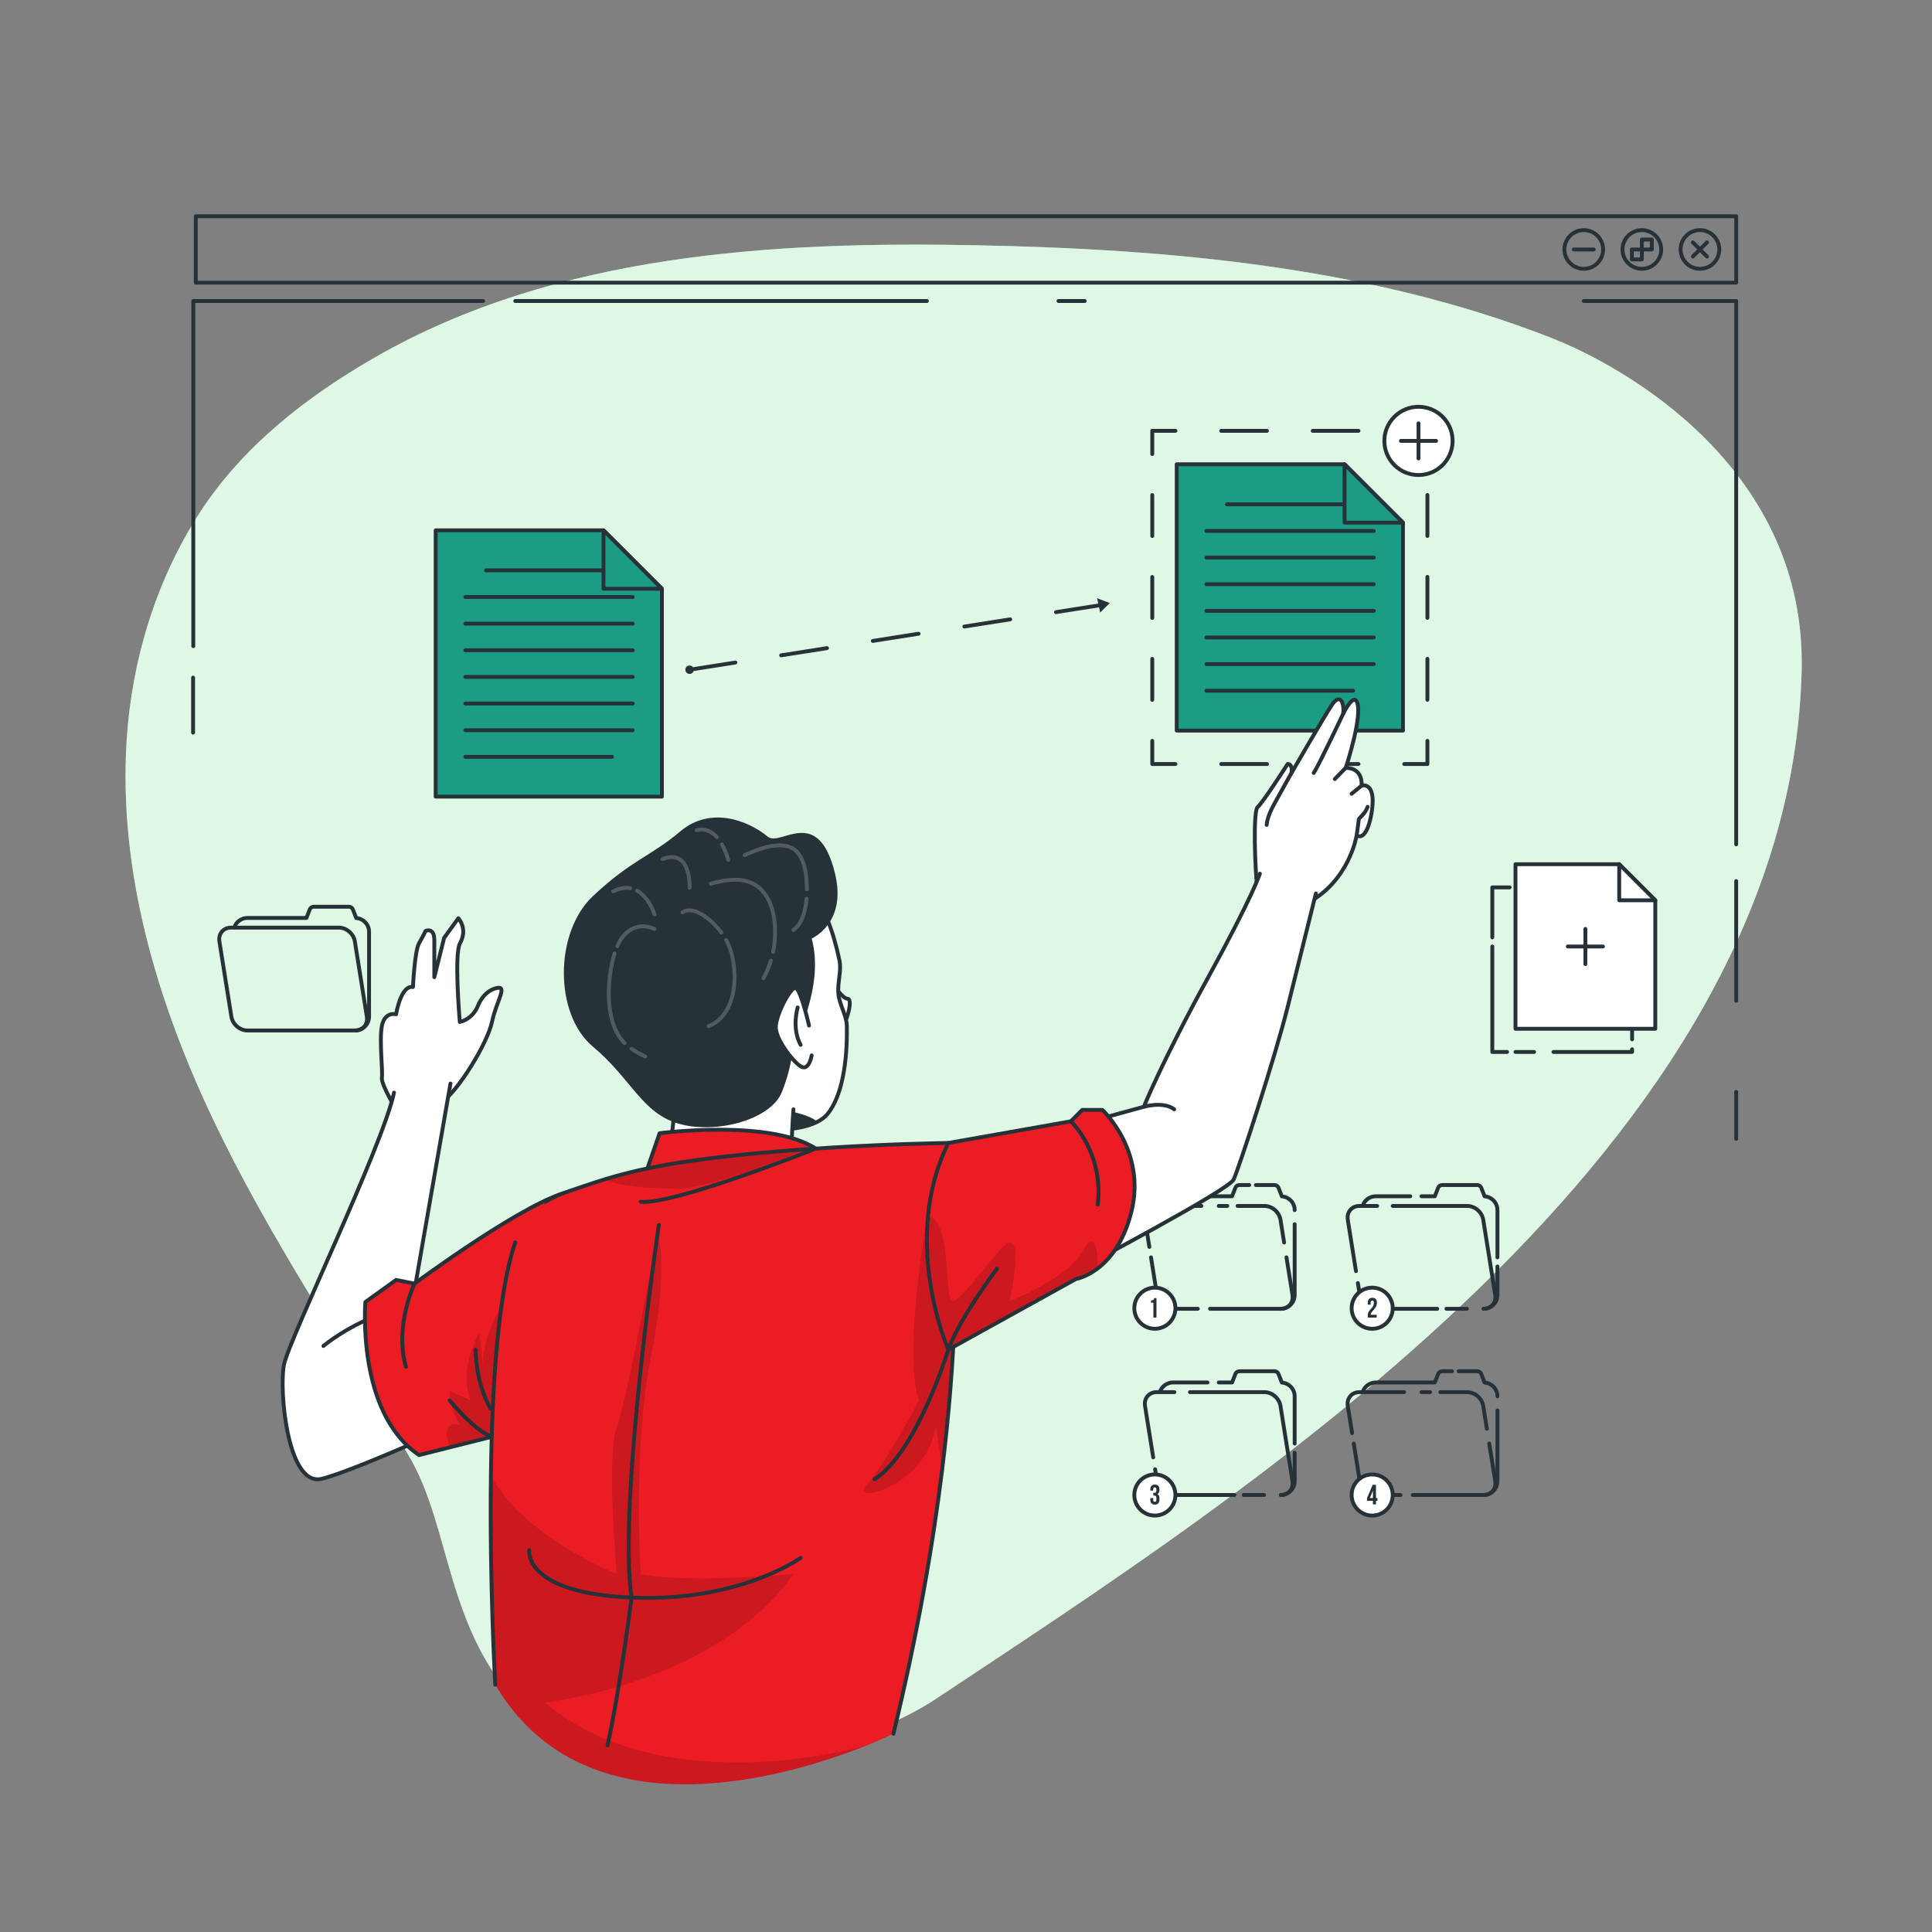<svg width="500" height="500" viewBox="0 0 500 500" fill="none" xmlns="http://www.w3.org/2000/svg">
<rect x="0" y="0" width="500" height="500" fill="#808080" stroke="none"/>
<path d="M135.471 442.398C159.681 466.72 217.378 456.162 242.074 439.755C322.237 386.497 462.864 297.67 466.262 173.948C467.706 121.361 420.713 94.932 401.162 87.321C354.213 69.044 303.088 64.476 252.717 63.474C200.103 62.427 143.775 65.655 97.077 92.47C79.389 102.627 62.784 115.502 51.627 132.793C40.294 150.358 34.037 171.095 32.757 191.902C30.693 225.465 40.536 258.821 54.922 289.215C69.308 319.608 88.184 347.611 105.585 376.385C116.938 395.156 115.074 421.907 135.471 442.398Z" fill="#92E3A9"/>
<path opacity="0.7" d="M135.471 442.398C159.681 466.72 217.378 456.162 242.074 439.755C322.237 386.497 462.864 297.67 466.262 173.948C467.706 121.361 420.713 94.932 401.162 87.321C354.213 69.044 303.088 64.476 252.717 63.474C200.103 62.427 143.775 65.655 97.077 92.47C79.389 102.627 62.784 115.502 51.627 132.793C40.294 150.358 34.037 171.095 32.757 191.902C30.693 225.465 40.536 258.821 54.922 289.215C69.308 319.608 88.184 347.611 105.585 376.385C116.938 395.156 115.074 421.907 135.471 442.398Z" fill="white"/>
<path d="M449.326 55.963H50.674V73.157H449.326V55.963Z" stroke="#263238" stroke-miterlimit="10" stroke-linecap="round" stroke-linejoin="round"/>
<path d="M443.485 68.101C441.529 70.057 438.358 70.057 436.402 68.101C434.446 66.145 434.446 62.974 436.402 61.018C438.358 59.062 441.529 59.062 443.485 61.018C445.441 62.974 445.441 66.146 443.485 68.101Z" stroke="#263238" stroke-miterlimit="10" stroke-linecap="round" stroke-linejoin="round"/>
<path d="M441.769 62.735L438.119 66.385" stroke="#263238" stroke-miterlimit="10" stroke-linecap="round" stroke-linejoin="round"/>
<path d="M441.769 66.385L438.119 62.735" stroke="#263238" stroke-miterlimit="10" stroke-linecap="round" stroke-linejoin="round"/>
<path d="M429.919 64.56C429.919 67.326 427.677 69.568 424.911 69.568C422.145 69.568 419.903 67.326 419.903 64.56C419.903 61.794 422.145 59.552 424.911 59.552C427.677 59.552 429.919 61.794 429.919 64.56Z" stroke="#263238" stroke-miterlimit="10" stroke-linecap="round" stroke-linejoin="round"/>
<path d="M424.911 67.141V61.98H427.491V64.56H422.33V67.141H424.911Z" stroke="#263238" stroke-miterlimit="10" stroke-linecap="round" stroke-linejoin="round"/>
<path d="M414.886 64.56C414.886 67.326 412.644 69.568 409.878 69.568C407.112 69.568 404.87 67.326 404.87 64.56C404.87 61.794 407.112 59.552 409.878 59.552C412.644 59.552 414.886 61.794 414.886 64.56Z" stroke="#263238" stroke-miterlimit="10" stroke-linecap="round" stroke-linejoin="round"/>
<path d="M412.458 64.56H407.297" stroke="#263238" stroke-miterlimit="10" stroke-linecap="round" stroke-linejoin="round"/>
<path d="M50.023 167.23V77.899H125.038" stroke="#263238" stroke-miterlimit="10" stroke-linecap="round" stroke-linejoin="round"/>
<path d="M449.326 218.517V77.899H409.878" stroke="#263238" stroke-miterlimit="10" stroke-linecap="round" stroke-linejoin="round"/>
<path d="M449.326 228.015V259.003" stroke="#263238" stroke-miterlimit="10" stroke-linecap="round" stroke-linejoin="round"/>
<path d="M449.326 282.586V294.736" stroke="#263238" stroke-miterlimit="10" stroke-linecap="round" stroke-linejoin="round"/>
<path d="M49.97 175.366V189.613" stroke="#263238" stroke-miterlimit="10" stroke-linecap="round" stroke-linejoin="round"/>
<path d="M133.349 77.899H239.88" stroke="#263238" stroke-miterlimit="10" stroke-linecap="round" stroke-linejoin="round"/>
<path d="M273.94 77.899H280.718" stroke="#263238" stroke-miterlimit="10" stroke-linecap="round" stroke-linejoin="round"/>
<path d="M362.465 386.905H356.056C354.081 386.905 352.225 385.308 351.911 383.339L350.357 373.596" stroke="#263238" stroke-miterlimit="10" stroke-linecap="round" stroke-linejoin="round"/>
<path d="M385.414 373.596L386.968 383.339C387.282 385.309 385.936 386.905 383.961 386.905H365.63" stroke="#263238" stroke-miterlimit="10" stroke-linecap="round" stroke-linejoin="round"/>
<path d="M372.75 360.287H379.715C381.69 360.287 383.546 361.884 383.86 363.853L384.801 369.757" stroke="#263238" stroke-miterlimit="10" stroke-linecap="round" stroke-linejoin="round"/>
<path d="M367.885 360.287H370.102" stroke="#263238" stroke-miterlimit="10" stroke-linecap="round" stroke-linejoin="round"/>
<path d="M349.926 370.892L348.803 363.852C348.489 361.883 349.835 360.286 351.81 360.286H363.388" stroke="#263238" stroke-miterlimit="10" stroke-linecap="round" stroke-linejoin="round"/>
<path d="M375.783 354.88H373.207C372.758 354.88 372.355 355.156 372.192 355.575L371.333 357.783H356.055C354.481 357.783 353.145 358.8 352.667 360.212" stroke="#263238" stroke-miterlimit="10" stroke-linecap="round" stroke-linejoin="round"/>
<path d="M387.536 361.359C387.536 359.472 386.069 357.942 384.216 357.809L383.347 355.575C383.184 355.156 382.781 354.88 382.332 354.88H377.498" stroke="#263238" stroke-miterlimit="10" stroke-linecap="round" stroke-linejoin="round"/>
<path d="M383.96 386.905C385.935 386.905 387.536 385.304 387.536 383.329V365.022" stroke="#263238" stroke-miterlimit="10" stroke-linecap="round" stroke-linejoin="round"/>
<path d="M298.45 377.161L296.328 363.853C296.014 361.884 297.36 360.287 299.335 360.287H303.931" stroke="#263238" stroke-miterlimit="10" stroke-linecap="round" stroke-linejoin="round"/>
<path d="M319.491 386.905H303.579C301.604 386.905 299.748 385.308 299.434 383.339L298.941 380.251" stroke="#263238" stroke-miterlimit="10" stroke-linecap="round" stroke-linejoin="round"/>
<path d="M327.14 386.905H321.865" stroke="#263238" stroke-miterlimit="10" stroke-linecap="round" stroke-linejoin="round"/>
<path d="M307.964 360.287H327.239C329.214 360.287 331.07 361.884 331.384 363.853L334.492 383.339C334.806 385.309 333.46 386.905 331.485 386.905" stroke="#263238" stroke-miterlimit="10" stroke-linecap="round" stroke-linejoin="round"/>
<path d="M312.502 357.783H303.579C302.005 357.783 300.669 358.8 300.191 360.212" stroke="#263238" stroke-miterlimit="10" stroke-linecap="round" stroke-linejoin="round"/>
<path d="M335.061 373.596V361.359C335.061 359.472 333.594 357.942 331.74 357.809L330.871 355.575C330.708 355.156 330.305 354.88 329.856 354.88H320.732C320.283 354.88 319.88 355.156 319.717 355.575L318.858 357.783H315.41" stroke="#263238" stroke-miterlimit="10" stroke-linecap="round" stroke-linejoin="round"/>
<path d="M331.485 386.905C333.46 386.905 335.061 385.304 335.061 383.329V375.963" stroke="#263238" stroke-miterlimit="10" stroke-linecap="round" stroke-linejoin="round"/>
<path d="M309.989 338.712H303.579C301.604 338.712 299.748 337.115 299.434 335.146L297.88 325.403" stroke="#263238" stroke-miterlimit="10" stroke-linecap="round" stroke-linejoin="round"/>
<path d="M332.938 325.404L334.492 335.147C334.806 337.117 333.46 338.713 331.485 338.713H313.154" stroke="#263238" stroke-miterlimit="10" stroke-linecap="round" stroke-linejoin="round"/>
<path d="M320.275 312.095H327.24C329.215 312.095 331.071 313.692 331.385 315.661L332.326 321.565" stroke="#263238" stroke-miterlimit="10" stroke-linecap="round" stroke-linejoin="round"/>
<path d="M315.409 312.095H317.626" stroke="#263238" stroke-miterlimit="10" stroke-linecap="round" stroke-linejoin="round"/>
<path d="M297.45 322.7L296.327 315.661C296.013 313.691 297.359 312.095 299.334 312.095H310.912" stroke="#263238" stroke-miterlimit="10" stroke-linecap="round" stroke-linejoin="round"/>
<path d="M323.308 306.688H320.732C320.283 306.688 319.88 306.964 319.717 307.382L318.858 309.59H303.58C302.006 309.59 300.67 310.607 300.192 312.019" stroke="#263238" stroke-miterlimit="10" stroke-linecap="round" stroke-linejoin="round"/>
<path d="M335.061 313.167C335.061 311.28 333.594 309.75 331.74 309.617L330.871 307.383C330.708 306.964 330.305 306.689 329.856 306.689H325.022" stroke="#263238" stroke-miterlimit="10" stroke-linecap="round" stroke-linejoin="round"/>
<path d="M331.485 338.712C333.46 338.712 335.061 337.111 335.061 335.136V316.829" stroke="#263238" stroke-miterlimit="10" stroke-linecap="round" stroke-linejoin="round"/>
<path d="M350.925 328.969L348.803 315.661C348.489 313.691 349.835 312.095 351.81 312.095H356.406" stroke="#263238" stroke-miterlimit="10" stroke-linecap="round" stroke-linejoin="round"/>
<path d="M371.967 338.712H356.055C354.08 338.712 352.224 337.115 351.91 335.146L351.417 332.058" stroke="#263238" stroke-miterlimit="10" stroke-linecap="round" stroke-linejoin="round"/>
<path d="M379.615 338.712H374.341" stroke="#263238" stroke-miterlimit="10" stroke-linecap="round" stroke-linejoin="round"/>
<path d="M360.44 312.095H379.715C381.69 312.095 383.546 313.692 383.86 315.661L386.968 335.147C387.282 337.117 385.936 338.713 383.961 338.713" stroke="#263238" stroke-miterlimit="10" stroke-linecap="round" stroke-linejoin="round"/>
<path d="M364.978 309.591H356.055C354.481 309.591 353.145 310.608 352.667 312.02" stroke="#263238" stroke-miterlimit="10" stroke-linecap="round" stroke-linejoin="round"/>
<path d="M387.536 325.404V313.167C387.536 311.28 386.069 309.75 384.216 309.617L383.347 307.383C383.184 306.964 382.781 306.689 382.332 306.689H373.208C372.759 306.689 372.356 306.965 372.193 307.383L371.334 309.591H367.886" stroke="#263238" stroke-miterlimit="10" stroke-linecap="round" stroke-linejoin="round"/>
<path d="M383.96 338.712C385.935 338.712 387.536 337.111 387.536 335.136V327.77" stroke="#263238" stroke-miterlimit="10" stroke-linecap="round" stroke-linejoin="round"/>
<path d="M91.935 266.685H64.03C62.055 266.685 60.199 265.088 59.885 263.119L56.777 243.633C56.463 241.663 57.809 240.067 59.784 240.067H87.689C89.664 240.067 91.52 241.664 91.834 243.633L94.942 263.119C95.256 265.089 93.91 266.685 91.935 266.685Z" stroke="#263238" stroke-miterlimit="10" stroke-linecap="round" stroke-linejoin="round"/>
<path d="M91.935 266.685C93.91 266.685 95.511 265.084 95.511 263.109V241.139C95.511 239.252 94.044 237.722 92.19 237.589L91.321 235.355C91.158 234.936 90.755 234.661 90.306 234.661H81.182C80.733 234.661 80.33 234.937 80.167 235.355L79.308 237.563H64.03C62.456 237.563 61.12 238.58 60.642 239.992" stroke="#263238" stroke-miterlimit="10" stroke-linecap="round" stroke-linejoin="round"/>
<path d="M298.879 343.883C301.817 343.883 304.198 341.502 304.198 338.564C304.198 335.627 301.817 333.245 298.879 333.245C295.941 333.245 293.56 335.627 293.56 338.564C293.56 341.502 295.941 343.883 298.879 343.883Z" fill="white" stroke="#263238" stroke-miterlimit="10" stroke-linecap="round" stroke-linejoin="round"/>
<path d="M297.881 336.564C298.495 336.564 298.633 336.268 298.756 335.928H299.291V340.991H298.495V337.129H297.881V336.564Z" fill="#263238"/>
<path d="M360.44 338.564C360.44 341.502 358.059 343.883 355.121 343.883C352.183 343.883 349.802 341.502 349.802 338.564C349.802 335.626 352.183 333.245 355.121 333.245C358.059 333.246 360.44 335.627 360.44 338.564Z" fill="white" stroke="#263238" stroke-miterlimit="10" stroke-linecap="round" stroke-linejoin="round"/>
<path d="M355.144 336.593C354.89 336.593 354.732 336.731 354.732 337.092V337.635H353.979V337.143C353.979 336.332 354.384 335.87 355.166 335.87C355.947 335.87 356.352 336.333 356.352 337.143C356.352 337.816 356.107 338.358 355.369 339.146C354.899 339.653 354.769 339.891 354.769 340.159C354.769 340.195 354.769 340.231 354.776 340.267H356.28V340.991H353.98V340.369C353.98 339.805 354.183 339.378 354.776 338.756C355.383 338.112 355.557 337.715 355.557 337.173C355.556 336.716 355.396 336.593 355.144 336.593Z" fill="#263238"/>
<path d="M304.198 386.905C304.198 389.843 301.817 392.224 298.879 392.224C295.941 392.224 293.56 389.843 293.56 386.905C293.56 383.967 295.941 381.586 298.879 381.586C301.817 381.586 304.198 383.967 304.198 386.905Z" fill="white" stroke="#263238" stroke-miterlimit="10" stroke-linecap="round" stroke-linejoin="round"/>
<path d="M299.271 385.512C299.271 385.056 299.112 384.933 298.859 384.933C298.606 384.933 298.447 385.071 298.447 385.432V385.757H297.695V385.483C297.695 384.673 298.099 384.21 298.881 384.21C299.662 384.21 300.067 384.673 300.067 385.483V385.613C300.067 386.156 299.893 386.488 299.51 386.647V386.662C299.908 386.836 300.067 387.205 300.067 387.718V388.116C300.067 388.926 299.662 389.388 298.881 389.388C298.1 389.388 297.695 388.925 297.695 388.116V387.696H298.447V388.167C298.447 388.528 298.606 388.666 298.859 388.666C299.112 388.666 299.271 388.543 299.271 388.095V387.697C299.271 387.227 299.112 387.053 298.751 387.053H298.483V386.329H298.793C299.09 386.329 299.271 386.199 299.271 385.794V385.512Z" fill="#263238"/>
<path d="M360.44 386.905C360.44 389.843 358.059 392.224 355.121 392.224C352.183 392.224 349.802 389.843 349.802 386.905C349.802 383.967 352.183 381.586 355.121 381.586C358.059 381.586 360.44 383.967 360.44 386.905Z" fill="white" stroke="#263238" stroke-miterlimit="10" stroke-linecap="round" stroke-linejoin="round"/>
<path d="M353.791 387.689L355.237 384.268H356.105V387.689H356.481V388.412H356.105V389.331H355.309V388.412H353.79L353.791 387.689ZM355.31 387.689V385.816H355.295L354.522 387.689H355.31Z" fill="#263238"/>
<path d="M393.857 229.658H413.05" stroke="#263238" stroke-miterlimit="10" stroke-linecap="round" stroke-linejoin="round"/>
<path d="M386.208 242.604V229.658H390.692" stroke="#263238" stroke-miterlimit="10" stroke-linecap="round" stroke-linejoin="round"/>
<path d="M390.033 272.245H386.208V244.951" stroke="#263238" stroke-miterlimit="10" stroke-linecap="round" stroke-linejoin="round"/>
<path d="M397.022 272.245H392.208" stroke="#263238" stroke-miterlimit="10" stroke-linecap="round" stroke-linejoin="round"/>
<path d="M422.387 271.56V272.245H402.033" stroke="#263238" stroke-miterlimit="10" stroke-linecap="round" stroke-linejoin="round"/>
<path d="M422.387 238.994V268.978" stroke="#263238" stroke-miterlimit="10" stroke-linecap="round" stroke-linejoin="round"/>
<path d="M428.387 232.994V266.245H392.208V223.658H419.05L425.328 229.936L428.387 232.994Z" fill="white" stroke="#263238" stroke-miterlimit="10" stroke-linecap="round" stroke-linejoin="round"/>
<path d="M428.387 232.994H419.05V223.658L425.328 229.936L428.387 232.994Z" fill="white" stroke="#263238" stroke-miterlimit="10" stroke-linecap="round" stroke-linejoin="round"/>
<path d="M410.297 240.402V249.501" stroke="#263238" stroke-miterlimit="10" stroke-linecap="round" stroke-linejoin="round"/>
<path d="M414.847 244.951H405.748" stroke="#263238" stroke-miterlimit="10" stroke-linecap="round" stroke-linejoin="round"/>
<path d="M171.3 152.36V206.17H112.75V137.25H156.19L166.35 147.41L171.3 152.36Z" fill="#1B9C85" stroke="#263238" stroke-miterlimit="10" stroke-linecap="round" stroke-linejoin="round"/>
<path d="M125.77 147.611H163.745" stroke="#263238" stroke-miterlimit="10" stroke-linecap="round" stroke-linejoin="round"/>
<path d="M120.429 154.505H163.745" stroke="#263238" stroke-miterlimit="10" stroke-linecap="round" stroke-linejoin="round"/>
<path d="M120.429 161.399H163.745" stroke="#263238" stroke-miterlimit="10" stroke-linecap="round" stroke-linejoin="round"/>
<path d="M120.429 168.293H163.745" stroke="#263238" stroke-miterlimit="10" stroke-linecap="round" stroke-linejoin="round"/>
<path d="M120.429 175.186H163.745" stroke="#263238" stroke-miterlimit="10" stroke-linecap="round" stroke-linejoin="round"/>
<path d="M120.429 182.08H163.745" stroke="#263238" stroke-miterlimit="10" stroke-linecap="round" stroke-linejoin="round"/>
<path d="M120.429 188.974H163.745" stroke="#263238" stroke-miterlimit="10" stroke-linecap="round" stroke-linejoin="round"/>
<path d="M120.429 195.868H158.404" stroke="#263238" stroke-miterlimit="10" stroke-linecap="round" stroke-linejoin="round"/>
<path d="M171.3 152.36H156.19V137.25L166.35 147.41L171.3 152.36Z" fill="#1B9C85" stroke="#263238" stroke-miterlimit="10" stroke-linecap="round" stroke-linejoin="round"/>
<path d="M363.085 135.262V189.072H304.535V120.152H347.975L358.135 130.312L363.085 135.262Z" fill="#1B9C85" stroke="#263238" stroke-miterlimit="10" stroke-linecap="round" stroke-linejoin="round"/>
<path d="M317.555 130.513H355.53" stroke="#263238" stroke-miterlimit="10" stroke-linecap="round" stroke-linejoin="round"/>
<path d="M312.214 137.407H355.53" stroke="#263238" stroke-miterlimit="10" stroke-linecap="round" stroke-linejoin="round"/>
<path d="M312.214 144.301H355.53" stroke="#263238" stroke-miterlimit="10" stroke-linecap="round" stroke-linejoin="round"/>
<path d="M312.214 151.195H355.53" stroke="#263238" stroke-miterlimit="10" stroke-linecap="round" stroke-linejoin="round"/>
<path d="M312.214 158.089H355.53" stroke="#263238" stroke-miterlimit="10" stroke-linecap="round" stroke-linejoin="round"/>
<path d="M312.214 164.982H355.53" stroke="#263238" stroke-miterlimit="10" stroke-linecap="round" stroke-linejoin="round"/>
<path d="M312.214 171.876H355.53" stroke="#263238" stroke-miterlimit="10" stroke-linecap="round" stroke-linejoin="round"/>
<path d="M312.214 178.77H350.189" stroke="#263238" stroke-miterlimit="10" stroke-linecap="round" stroke-linejoin="round"/>
<path d="M363.085 135.262H347.975V120.152L358.135 130.312L363.085 135.262Z" fill="#1B9C85" stroke="#263238" stroke-miterlimit="10" stroke-linecap="round" stroke-linejoin="round"/>
<path d="M369.414 191.727V197.727H363.414" stroke="#263238" stroke-linecap="round" stroke-linejoin="round"/>
<path d="M351.573 197.727H310.126" stroke="#263238" stroke-linecap="round" stroke-linejoin="round" stroke-dasharray="11.84 11.84"/>
<path d="M304.206 197.727H298.206V191.727" stroke="#263238" stroke-linecap="round" stroke-linejoin="round"/>
<path d="M298.206 181.122V122.799" stroke="#263238" stroke-linecap="round" stroke-linejoin="round" stroke-dasharray="10.6 10.6"/>
<path d="M298.206 117.497V111.497H304.206" stroke="#263238" stroke-linecap="round" stroke-linejoin="round"/>
<path d="M316.047 111.497H357.493" stroke="#263238" stroke-linecap="round" stroke-linejoin="round" stroke-dasharray="11.84 11.84"/>
<path d="M363.414 111.497H369.414V117.497" stroke="#263238" stroke-linecap="round" stroke-linejoin="round"/>
<path d="M369.414 128.101V186.425" stroke="#263238" stroke-linecap="round" stroke-linejoin="round" stroke-dasharray="10.6 10.6"/>
<path d="M178.455 173.326L285.086 156.567" stroke="#263238" stroke-miterlimit="10" stroke-linecap="round" stroke-linejoin="round" stroke-dasharray="12 12"/>
<path d="M287.203 156.068L283.94 154.823L284.717 158.522L287.203 156.068Z" fill="#263238"/>
<path d="M179.543 173.326C179.543 173.927 179.056 174.414 178.455 174.414C177.854 174.414 177.367 173.927 177.367 173.326C177.367 172.725 177.854 172.238 178.455 172.238C179.056 172.238 179.543 172.725 179.543 173.326Z" fill="#263238"/>
<path d="M373.345 120.349C376.794 116.901 376.794 111.31 373.345 107.862C369.897 104.414 364.306 104.414 360.858 107.862C357.41 111.31 357.41 116.901 360.858 120.349C364.306 123.798 369.897 123.798 373.345 120.349Z" fill="white" stroke="#263238" stroke-miterlimit="10" stroke-linecap="round" stroke-linejoin="round"/>
<path d="M367.105 109.555V118.654" stroke="#263238" stroke-miterlimit="10" stroke-linecap="round" stroke-linejoin="round"/>
<path d="M371.654 114.104H362.555" stroke="#263238" stroke-miterlimit="10" stroke-linecap="round" stroke-linejoin="round"/>
<path d="M219.324 258.46C218.137 258.46 215.839 255.225 214.495 253.164C214.459 257.418 214.544 268.303 216.385 267.602C218.671 266.731 221.066 258.46 219.324 258.46Z" fill="white" stroke="#263238" stroke-miterlimit="10" stroke-linecap="round" stroke-linejoin="round"/>
<path d="M214.16 288.31C213.52 289.09 212.63 289.76 211.53 290.32C208.61 291.82 204.21 292.53 199.16 292.34C178.8 291.56 147.8 276.08 159.97 237.83C167.43 214.35 201.39 222.17 210.06 231.11C213.1 234.24 215.63 240.82 217.25 248.54C217.84 251.36 216.66 254.33 216.99 257.34C217.28 260.06 219.11 262.81 219.16 265.52C219.33 274.97 217.87 283.78 214.16 288.31Z" fill="white" stroke="#263238" stroke-miterlimit="10" stroke-linecap="round" stroke-linejoin="round"/>
<path d="M211.53 290.32C208.61 291.82 204.21 292.53 199.16 292.34C200.55 289.95 202.6 287.25 202.6 287.25C202.6 287.25 209.32 288.24 211.53 290.32Z" fill="#263238"/>
<path d="M205.345 287.088C205.345 287.088 203.499 310.245 206.546 315.469C209.593 320.693 180.209 325.917 168.455 315.469C168.455 315.469 175.17 298.234 174.517 281.582" fill="white"/>
<path d="M205.345 287.088C205.345 287.088 203.499 310.245 206.546 315.469C209.593 320.693 180.209 325.917 168.455 315.469C168.455 315.469 175.17 298.234 174.517 281.582" stroke="#263238" stroke-miterlimit="10" stroke-linecap="round" stroke-linejoin="round"/>
<path d="M210.064 242.879C210.064 242.879 219.212 239.005 216.123 226.158C211.77 208.054 201.975 219.239 198.71 216.542C193.645 212.358 183.909 208.529 176.073 215.147C168.237 221.765 163.449 222.495 153.436 231.925C143.424 241.355 143.424 262.497 153.436 270.863C163.448 279.228 166.06 288.019 175.638 290.806C185.216 293.593 199.496 289.847 202.368 282.579C205.24 275.31 205.24 270.304 205.24 270.304C205.24 270.304 213.547 255.623 210.064 242.879Z" fill="#263238"/>
<path d="M209.375 265.407C209.375 265.407 207.307 256.374 206.001 255.721C204.695 255.068 200.668 262.86 200.777 265.983C200.886 269.107 205.13 274.657 207.198 275.963C209.266 277.269 209.992 273.569 210.064 273.133" fill="white"/>
<path d="M209.375 265.407C209.375 265.407 207.307 256.374 206.001 255.721C204.695 255.068 200.668 262.86 200.777 265.983C200.886 269.107 205.13 274.657 207.198 275.963C209.266 277.269 209.992 273.569 210.064 273.133" stroke="#263238" stroke-miterlimit="10" stroke-linecap="round" stroke-linejoin="round"/>
<path d="M206.437 260.727C206.437 260.727 204.805 266.067 207.199 270.413" stroke="#263238" stroke-miterlimit="10" stroke-linecap="round" stroke-linejoin="round"/>
<path opacity="0.2" d="M208.733 232.573C208.487 235.427 207.751 238.861 205.345 240.703" stroke="white" stroke-miterlimit="10" stroke-linecap="round" stroke-linejoin="round"/>
<path opacity="0.2" d="M192.714 221.319C195.921 219.873 200.355 218.115 203.9 219.044C208.276 220.19 208.789 226.421 208.826 230.154" stroke="white" stroke-miterlimit="10" stroke-linecap="round" stroke-linejoin="round"/>
<path opacity="0.2" d="M199.508 248.595C199.022 250.177 198.383 251.71 197.593 253.164" stroke="white" stroke-miterlimit="10" stroke-linecap="round" stroke-linejoin="round"/>
<path opacity="0.2" d="M183.959 228.703C187.918 227.573 192.885 226.801 196.339 229.633C200.832 233.317 201.144 241.125 200.082 246.335" stroke="white" stroke-miterlimit="10" stroke-linecap="round" stroke-linejoin="round"/>
<path opacity="0.2" d="M187.943 243.277C191.387 249.604 191.331 262.511 183.352 265.57" stroke="white" stroke-miterlimit="10" stroke-linecap="round" stroke-linejoin="round"/>
<path opacity="0.2" d="M176.626 236.088C180.031 234.024 184.932 238.961 186.702 241.336" stroke="white" stroke-miterlimit="10" stroke-linecap="round" stroke-linejoin="round"/>
<path opacity="0.2" d="M185.542 216.679C184.232 215.149 182.321 214.298 180.318 214.857" stroke="white" stroke-miterlimit="10" stroke-linecap="round" stroke-linejoin="round"/>
<path opacity="0.2" d="M188.462 222.543C188.084 221.14 187.535 219.777 186.822 218.511" stroke="white" stroke-miterlimit="10" stroke-linecap="round" stroke-linejoin="round"/>
<path opacity="0.2" d="M178.472 229.786C178.472 229.786 179 219.475 171.483 222.309" stroke="white" stroke-miterlimit="10" stroke-linecap="round" stroke-linejoin="round"/>
<path opacity="0.2" d="M163.096 229.866C161.58 229.598 160.042 229.979 158.692 230.681" stroke="white" stroke-miterlimit="10" stroke-linecap="round" stroke-linejoin="round"/>
<path opacity="0.2" d="M169.374 236.615C168.553 234.223 167.074 231.775 164.83 230.496" stroke="white" stroke-miterlimit="10" stroke-linecap="round" stroke-linejoin="round"/>
<path opacity="0.2" d="M163.446 271.413C164.553 272.201 165.745 272.883 167 273.407" stroke="white" stroke-miterlimit="10" stroke-linecap="round" stroke-linejoin="round"/>
<path opacity="0.2" d="M159.04 246.761C157.043 253.159 156.327 264.784 161.656 269.946" stroke="white" stroke-miterlimit="10" stroke-linecap="round" stroke-linejoin="round"/>
<path opacity="0.2" d="M169.374 240.429C165.063 238.482 161.5 240.829 159.744 244.873" stroke="white" stroke-miterlimit="10" stroke-linecap="round" stroke-linejoin="round"/>
<path d="M165.807 307.42L170.704 293.282C170.704 293.282 206.037 288.634 214.49 300.351C222.943 312.068 165.807 307.42 165.807 307.42Z" fill="#EC1C24" stroke="#263238" stroke-miterlimit="10" stroke-linecap="round" stroke-linejoin="round"/>
<path d="M102.506 287.088C102.506 287.088 98.548 280.544 98.831 278.872C99.114 277.2 98.128 269.387 98.817 265.61C99.538 261.652 102.506 262.5 102.506 262.5C102.506 262.5 103.716 254.875 106.877 255.441C106.877 255.441 107.312 246.104 108.442 244.125C109.573 242.146 110.138 240.925 110.138 240.925C110.138 240.925 112.4 239.885 112.4 243.277C112.4 246.669 112.4 252.889 112.4 252.889L114.944 242.712L118.619 237.642C118.619 237.642 121.163 240.309 119.043 244.126C117.478 246.944 118.996 264.48 118.996 264.48C122.577 263.632 123.708 260.239 123.708 260.239C123.708 260.239 124.998 256.646 128.311 255.757C131.624 254.868 128.532 258.826 127.322 264.48C126.112 270.134 118.384 282.572 114.403 285.117" fill="white"/>
<path d="M102.506 287.088C102.506 287.088 98.548 280.544 98.831 278.872C99.114 277.2 98.128 269.387 98.817 265.61C99.538 261.652 102.506 262.5 102.506 262.5C102.506 262.5 103.716 254.875 106.877 255.441C106.877 255.441 107.312 246.104 108.442 244.125C109.573 242.146 110.138 240.925 110.138 240.925C110.138 240.925 112.4 239.885 112.4 243.277C112.4 246.669 112.4 252.889 112.4 252.889L114.944 242.712L118.619 237.642C118.619 237.642 121.163 240.309 119.043 244.126C117.478 246.944 118.996 264.48 118.996 264.48C122.577 263.632 123.708 260.239 123.708 260.239C123.708 260.239 124.998 256.646 128.311 255.757C131.624 254.868 128.532 258.826 127.322 264.48C126.112 270.134 118.384 282.572 114.403 285.117" stroke="#263238" stroke-miterlimit="10" stroke-linecap="round" stroke-linejoin="round"/>
<path d="M116.578 280.43L106.745 336.894L136.953 319.234L130.808 362.853C130.808 362.853 91.87 380.819 83.12 382.738C74.37 384.657 72.182 359.719 73.495 353.157C74.808 346.595 98.956 296.815 101.976 282.767" fill="white"/>
<path d="M116.578 280.43L106.745 336.894L136.953 319.234L130.808 362.853C130.808 362.853 91.87 380.819 83.12 382.738C74.37 384.657 72.182 359.719 73.495 353.157C74.808 346.595 98.956 296.815 101.976 282.767" stroke="#263238" stroke-miterlimit="10" stroke-linecap="round" stroke-linejoin="round"/>
<path d="M83.703 348.345C83.703 348.345 90.12 342.803 100.62 339.303" stroke="#263238" stroke-miterlimit="10" stroke-linecap="round" stroke-linejoin="round"/>
<path d="M147.81 308.33L146.51 349.01L145.93 367.16L116.34 374.59L108.45 376.57C92.16 365.58 94.56 336.96 94.56 336.96L102.5 331.25L107.26 332.2C107.26 332.2 137.2 310.04 147.81 308.33Z" fill="#EC1C24"/>
<mask id="mask0_975_1273" style="mask-type:luminance" maskUnits="userSpaceOnUse" x="94" y="308" width="54" height="69">
<path d="M147.81 308.33L146.51 349.01L145.93 367.16L116.34 374.59L108.45 376.57C92.16 365.58 94.56 336.96 94.56 336.96L102.5 331.25L107.26 332.2C107.26 332.2 137.2 310.04 147.81 308.33Z" fill="white"/>
</mask>
<g mask="url(#mask0_975_1273)">
<path opacity="0.2" d="M146.51 349.01L145.93 367.16L116.34 374.59C113.73 366.72 119.13 368.88 119.13 368.88C116.22 364.6 116.36 359.91 116.36 359.91L121.81 362.42C118.52 354.11 124.07 344.77 124.07 344.77L125.04 353.73C124.07 344.77 134.69 329.58 134.69 329.58C134.69 329.58 142.52 335.74 146.51 349.01Z" fill="black" fill-opacity="0.7"/>
</g>
<path d="M147.81 308.33L146.51 349.01L145.93 367.16L116.34 374.59L108.45 376.57C92.16 365.58 94.56 336.96 94.56 336.96L102.5 331.25L107.26 332.2C107.26 332.2 137.2 310.04 147.81 308.33Z" stroke="#263238" stroke-miterlimit="10" stroke-linecap="round" stroke-linejoin="round"/>
<path d="M123.088 349.294C123.088 349.294 122.975 357.684 126.988 364.6" stroke="#263238" stroke-miterlimit="10" stroke-linecap="round" stroke-linejoin="round"/>
<path d="M116.363 362.418C116.363 362.418 122.723 370.204 127.257 371.849" stroke="#263238" stroke-miterlimit="10" stroke-linecap="round" stroke-linejoin="round"/>
<path d="M107.265 332.201C107.265 332.201 102.042 343.056 105.048 353.726" stroke="#263238" stroke-miterlimit="10" stroke-linecap="round" stroke-linejoin="round"/>
<path d="M133.349 321.501C128.86 334.719 127.351 358.906 127.05 381.66C126.67 409.93 128.17 435.98 128.17 435.98C151.75 476.05 204.93 459.45 224.13 451.77C224.2 451.75 224.23 451.74 224.23 451.74C228.63 449.97 231.22 448.69 231.22 448.69C237.45 422.9 241.39 400.12 243.8 380.54V380.53C247.57 350.14 247.66 327.46 246.99 313.25C246.46 301.75 245.42 295.8 245.42 295.8C245.42 295.8 228.57 296.01 208.66 297.42H208.65C197.87 298.18 186.2 299.28 175.82 300.89C168.11 302.08 161.73 303.61 156.51 305.21C153.132 306.246 147.595 308.123 145.12 309.042C143.676 309.578 141.022 311.058 141.022 311.058" fill="#EC1C24"/>
<path opacity="0.2" d="M208.65 297.42C197.75 302.1 180.93 307.88 174.78 307.69C168.06 307.49 160.01 307 156.51 305.21C161.73 303.61 168.11 302.08 175.82 300.89C186.2 299.28 197.87 298.18 208.65 297.42Z" fill="black" fill-opacity="0.7"/>
<path opacity="0.2" d="M224.13 451.77C204.93 459.45 151.75 476.05 128.17 435.98C128.17 435.98 126.67 409.93 127.05 381.66C134.63 397.26 159.61 407.36 159.61 407.36C159.61 407.36 156.85 376.79 159.61 369.41C162.36 362.02 170.2 319.13 170.2 319.13C170.2 319.13 173.2 327.74 168.45 351.21C163.71 374.68 165.81 407.36 165.81 407.36C177.45 409.89 205.35 407.36 205.35 407.36C185.27 435.82 141.02 440.62 141.02 440.62C171.62 466.33 221.64 452.48 224.13 451.77Z" fill="black" fill-opacity="0.7"/>
<path opacity="0.2" d="M243.8 380.53C242.96 373.89 242.17 368.88 242.17 368.88C240.2 384.65 219.35 389.71 224.23 384.38C229.11 379.04 237.81 362.42 237.81 362.42C233.33 349.36 240.64 311.06 240.64 311.06C240.64 311.06 243.18 311.75 246.99 313.25C247.66 327.46 247.57 350.14 243.8 380.53Z" fill="black" fill-opacity="0.7"/>
<path d="M231.22 448.69C237.45 422.9 241.39 400.12 243.8 380.54V380.53C247.57 350.14 247.66 327.46 246.99 313.25C246.46 301.75 245.42 295.8 245.42 295.8C245.42 295.8 228.57 296.01 208.66 297.42H208.65C197.87 298.18 186.2 299.28 175.82 300.89C168.11 302.08 161.73 303.61 156.51 305.21C153.132 306.246 147.595 308.123 145.12 309.042C143.676 309.578 141.022 311.058 141.022 311.058" stroke="#263238" stroke-miterlimit="10" stroke-linecap="round" stroke-linejoin="round"/>
<path d="M133.349 321.501C128.86 334.719 127.351 358.906 127.05 381.66C126.67 409.93 128.17 435.98 128.17 435.98" stroke="#263238" stroke-miterlimit="10" stroke-linecap="round" stroke-linejoin="round"/>
<path d="M211.117 297.249C211.115 297.249 174.503 311.85 165.807 311.024" stroke="#263238" stroke-miterlimit="10" stroke-linecap="round" stroke-linejoin="round"/>
<path d="M170.503 317.021C170.503 317.021 159.88 388.923 163.44 413.451C163.44 413.451 160.493 437.012 157.219 451.737" stroke="#263238" stroke-miterlimit="10" stroke-linecap="round" stroke-linejoin="round"/>
<path d="M136.953 401.187C136.953 401.187 135.352 412.264 163.44 413.451C191.528 414.638 207.199 403.165 207.199 403.165" stroke="#263238" stroke-miterlimit="10" stroke-linecap="round" stroke-linejoin="round"/>
<path d="M325.486 231.078C324.767 225.181 324.246 209.836 325.486 208.856C326.726 207.876 333.256 197.701 333.256 197.701C334.671 197.81 334.235 200.041 334.235 200.041C334.235 200.041 342.724 185.389 344.683 182.43C346.642 179.472 347.948 181.431 347.622 184.695C347.622 184.695 349.953 179.912 350.996 181.376C353.064 184.28 348.275 198.735 348.275 198.735C348.275 198.735 352.596 198.409 352.394 203.306C352.394 203.306 355.022 202.49 355.24 206.761C355.385 209.604 354.018 217.943 351.096 216.202C351.096 216.202 349.254 228.087 338.153 233.817" fill="white"/>
<path d="M325.486 231.078C324.767 225.181 324.246 209.836 325.486 208.856C326.726 207.876 333.256 197.701 333.256 197.701C334.671 197.81 334.235 200.041 334.235 200.041C334.235 200.041 342.724 185.389 344.683 182.43C346.642 179.472 347.948 181.431 347.622 184.695C347.622 184.695 349.953 179.912 350.996 181.376C353.064 184.28 348.275 198.735 348.275 198.735C348.275 198.735 352.596 198.409 352.394 203.306C352.394 203.306 355.022 202.49 355.24 206.761C355.385 209.604 354.018 217.943 351.096 216.202C351.096 216.202 349.254 228.087 338.153 233.817" stroke="#263238" stroke-miterlimit="10" stroke-linecap="round" stroke-linejoin="round"/>
<path d="M334.236 200.041C334.236 200.041 331.515 204.884 329.665 208.258C327.815 211.632 327.815 213.482 327.815 213.482" stroke="#263238" stroke-miterlimit="10" stroke-linecap="round" stroke-linejoin="round"/>
<path d="M347.622 184.695C347.622 184.695 341.301 198.081 339.995 200.04" stroke="#263238" stroke-miterlimit="10" stroke-linecap="round" stroke-linejoin="round"/>
<path d="M348.275 198.735C348.275 198.735 345.772 201.238 345.445 201.619" stroke="#263238" stroke-miterlimit="10" stroke-linecap="round" stroke-linejoin="round"/>
<path d="M352.395 203.306C352.395 203.306 351.432 204.122 349.799 205.428" stroke="#263238" stroke-miterlimit="10" stroke-linecap="round" stroke-linejoin="round"/>
<path d="M351.097 216.202C351.097 216.202 351.649 212.393 351.649 212.066C351.649 211.74 353.39 210.542 353.935 208.801" stroke="#263238" stroke-miterlimit="10" stroke-linecap="round" stroke-linejoin="round"/>
<path d="M326.056 226.106C326.056 226.106 324.31 231.751 312.557 253.164C300.803 274.577 296.024 286.429 296.024 286.429L273.65 292.555L279.427 328.366C279.427 328.366 317.953 308.032 319.259 305.275C320.565 302.518 330.033 273.542 333.298 260.399C336.563 247.256 340.549 231.221 340.549 231.221" fill="white"/>
<path d="M326.056 226.106C326.056 226.106 324.31 231.751 312.557 253.164C300.803 274.577 296.024 286.429 296.024 286.429L273.65 292.555L279.427 328.366C279.427 328.366 317.953 308.032 319.259 305.275C320.565 302.518 330.033 273.542 333.298 260.399C336.563 247.256 340.549 231.221 340.549 231.221" stroke="#263238" stroke-miterlimit="10" stroke-linecap="round" stroke-linejoin="round"/>
<path d="M292.81 313.58C290.8 321.67 287.09 326.04 283.94 328.37C280.94 330.61 278.45 331 278.45 331L245.42 349.29C245.42 349.29 238.41 333.37 240.16 314.77C240.75 308.58 242.31 302.09 245.42 295.8L277.14 290.19L280.08 287.25H285.3C285.3 287.25 296.73 297.79 292.81 313.58Z" fill="#EC1C24"/>
<mask id="mask1_975_1273" style="mask-type:luminance" maskUnits="userSpaceOnUse" x="239" y="287" width="55" height="63">
<path d="M292.81 313.58C290.8 321.67 287.09 326.04 283.94 328.37C280.94 330.61 278.45 331 278.45 331L245.42 349.29C245.42 349.29 238.41 333.37 240.16 314.77C240.75 308.58 242.31 302.09 245.42 295.8L277.14 290.19L280.08 287.25H285.3C285.3 287.25 296.73 297.79 292.81 313.58Z" fill="white"/>
</mask>
<g mask="url(#mask1_975_1273)">
<path opacity="0.2" d="M283.94 328.37C280.94 330.61 278.45 331 278.45 331L245.42 349.29C245.42 349.29 238.41 333.37 240.16 314.77C246.39 315.47 244.33 336.46 246.52 336.7C248.89 336.97 259.18 321.5 261.29 321.5C264.66 321.5 261.4 336.23 261.3 336.7C261.76 336.54 276.48 331.03 280.72 322.99C282.84 318.95 284.37 322.4 283.94 328.37Z" fill="black" fill-opacity="0.7"/>
</g>
<path d="M292.81 313.58C290.8 321.67 287.09 326.04 283.94 328.37C280.94 330.61 278.45 331 278.45 331L245.42 349.29C245.42 349.29 238.41 333.37 240.16 314.77C240.75 308.58 242.31 302.09 245.42 295.8L277.14 290.19L280.08 287.25H285.3C285.3 287.25 296.73 297.79 292.81 313.58Z" stroke="#263238" stroke-miterlimit="10" stroke-linecap="round" stroke-linejoin="round"/>
<path d="M277.141 290.193C277.141 290.193 285.681 298.2 284.099 311.716" stroke="#263238" stroke-miterlimit="10" stroke-linecap="round" stroke-linejoin="round"/>
<path d="M258 328.366C258 328.366 248.34 341.097 245.42 349.294C245.42 349.294 237.417 375.576 226.34 382.843" stroke="#263238" stroke-miterlimit="10" stroke-linecap="round" stroke-linejoin="round"/>
<path d="M296.023 286.429C296.023 286.429 301.11 284.945 303.879 287.088" stroke="#263238" stroke-miterlimit="10" stroke-linecap="round" stroke-linejoin="round"/>
</svg>
